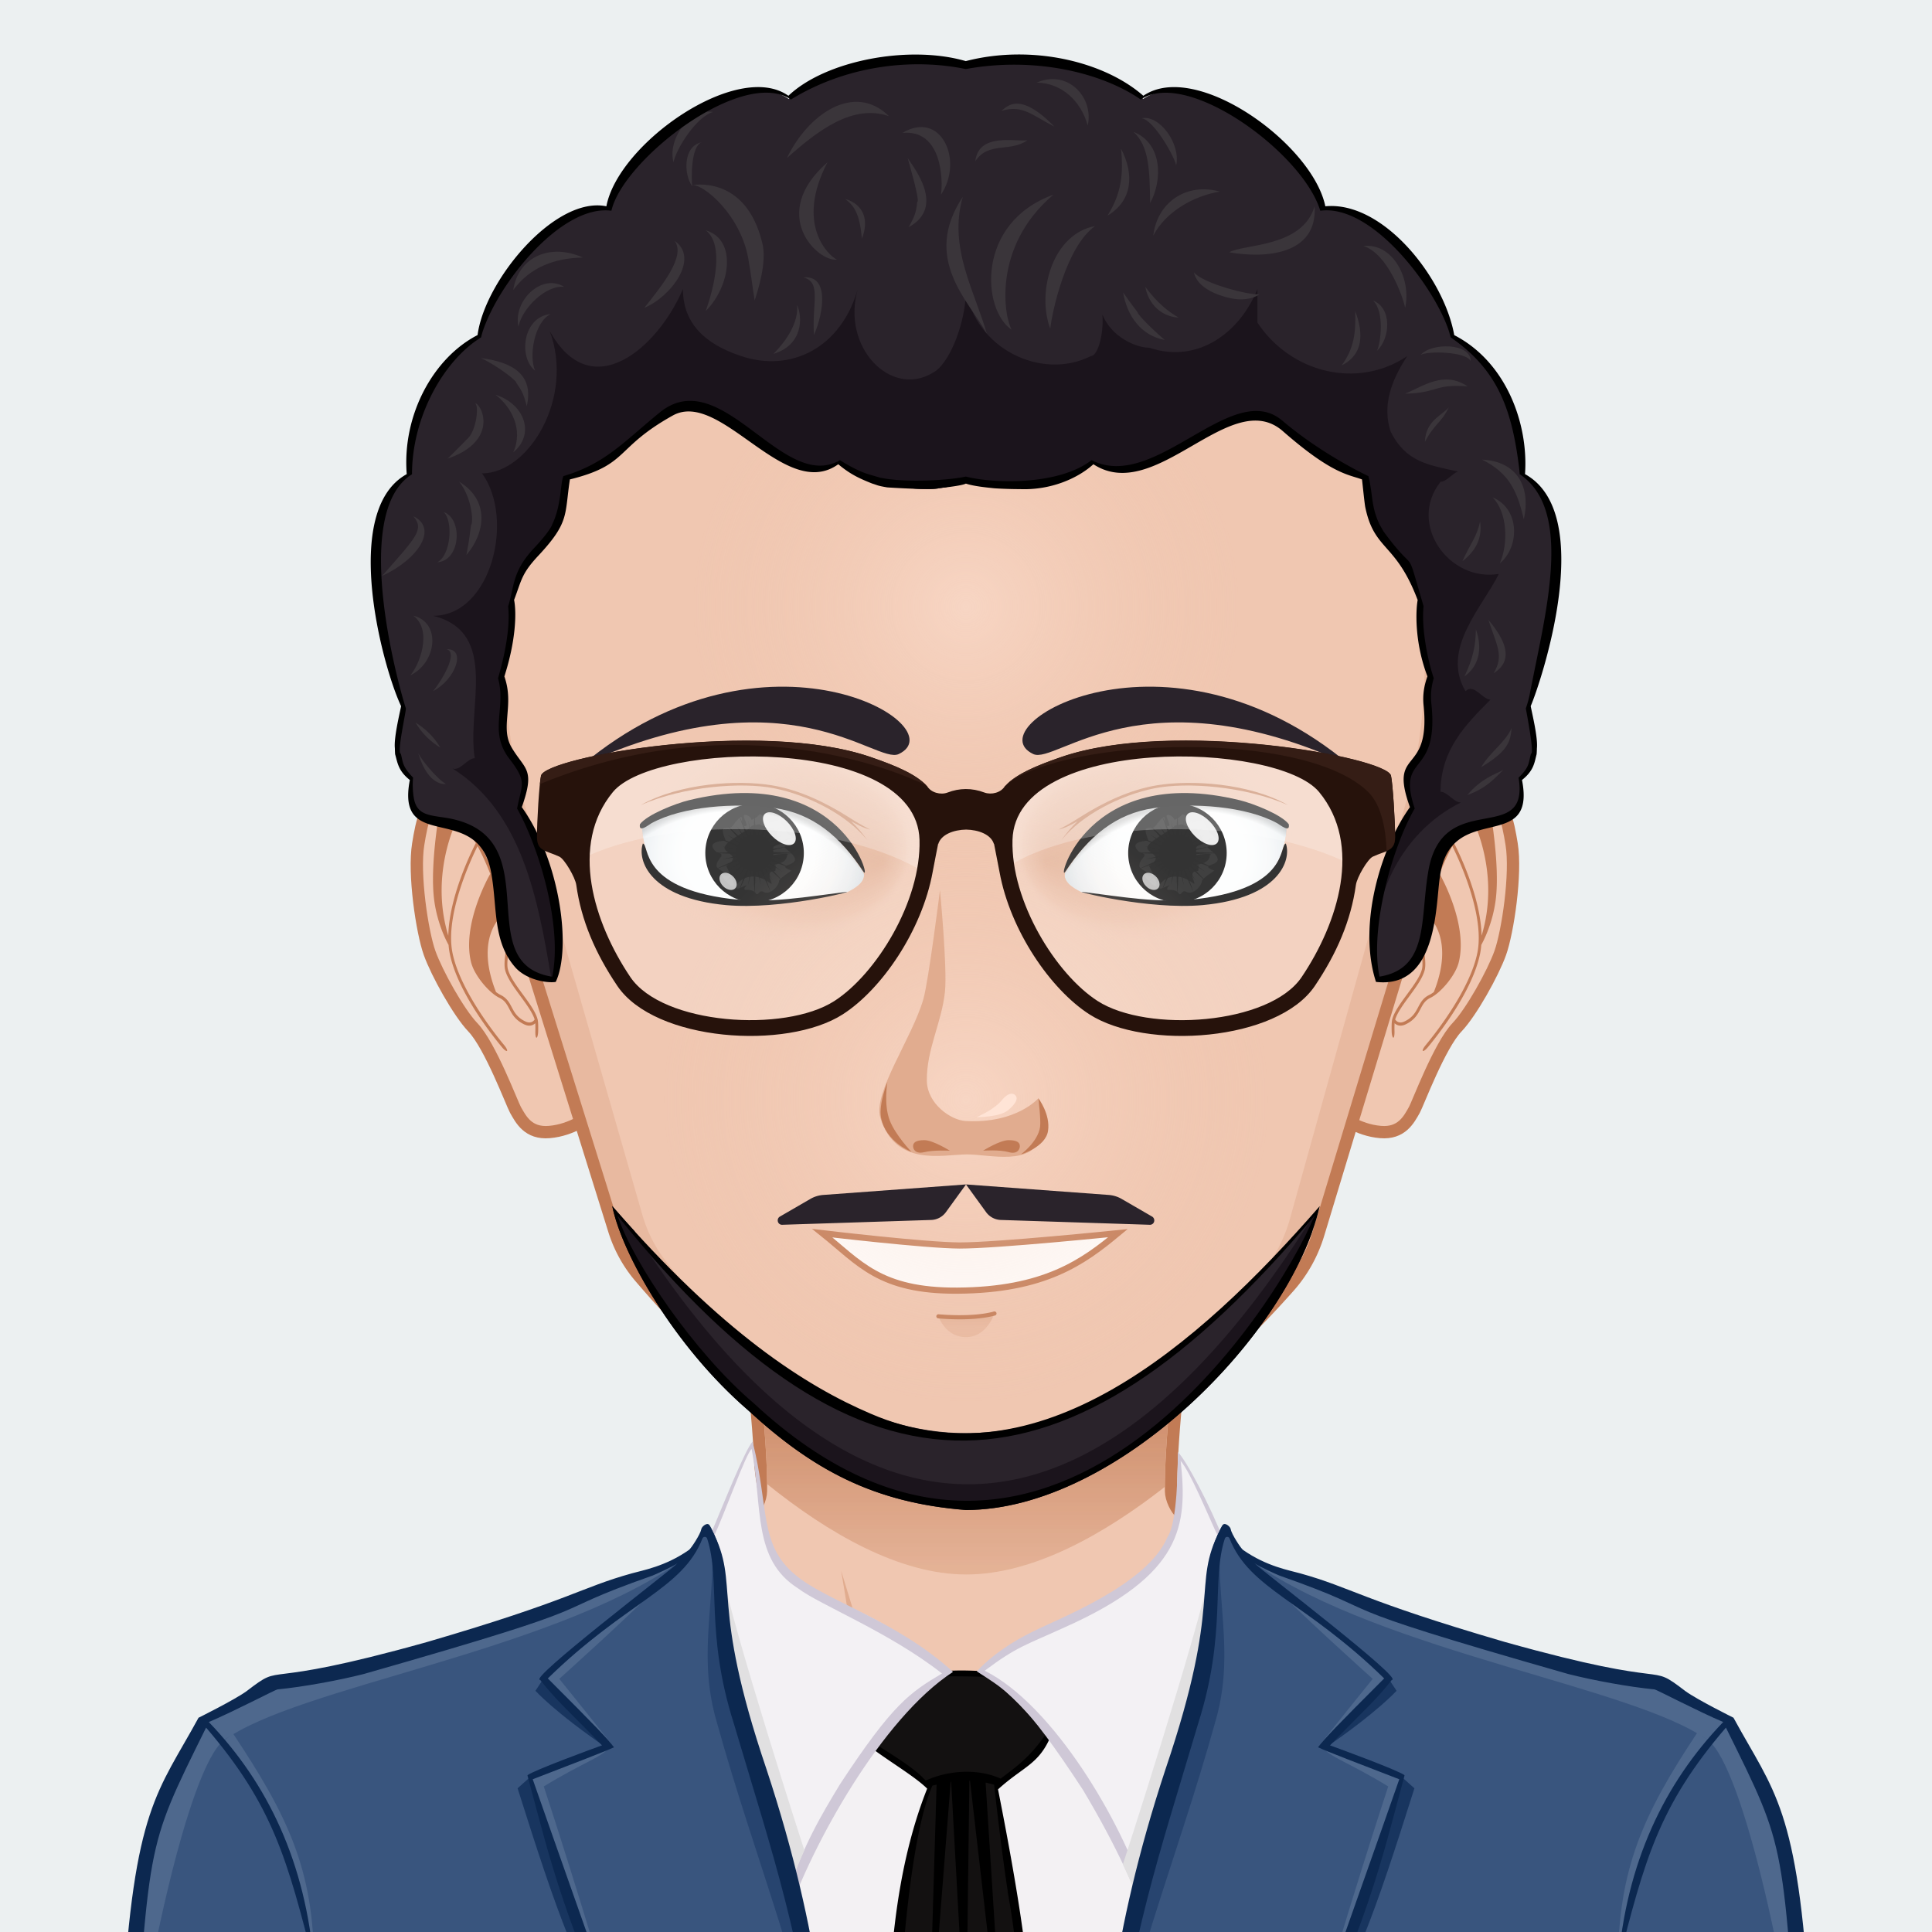 <svg xmlns="http://www.w3.org/2000/svg" width="600" height="600" overflow="hidden"><path d="M675 675H-75V-75h750v750z" fill="#ecf0f1"/><path d="M301.275 306.987h-2.55v-2.55h2.55v2.55z" fill="#2a232b"/><path d="M543.313 560.146c-5.6-12.103-20.897-30.037-37.893-34.991-21.009-6.128-68.434-13.536-86.019-17.654-14.096-3.305-42.488-28.8-52.438-37.358-1.785-1.53-3.246-4.689-3.282-7.038-.354-27.703 10.698-101.296 10.698-101.296H225.624s11.052 73.59 10.693 101.296c-.028 2.349-1.497 5.508-3.277 7.038-9.95 8.558-38.342 34.053-52.438 37.358-17.588 4.118-65.013 11.778-86.02 17.906-17 4.952-32.293 22.634-37.892 34.736-9.456 20.42-11.69 57.375-11.69 89.25h510c0-31.872-2.236-68.827-11.687-89.247z" fill="#f0c7b1"/><path d="M450.848 520.06c62.072 9.032 88.194 22.205 96.375 129.338H555c0-31.875-2.236-68.83-11.687-89.25-5.6-12.102-20.897-30.036-37.893-34.99-21.009-6.129-68.434-13.536-86.019-17.655-14.096-3.304-46.517-30.775-55.19-41.692 8.569 11.995 32.618 39.793 53.688 47.073 10.08 3.483 18.475 5.07 32.949 7.176zm-268.744-7.176c21.07-7.278 45.117-35.078 53.687-47.073-8.67 10.914-41.09 38.388-55.19 41.692-17.584 4.119-65.009 11.779-86.018 17.907-16.996 4.952-32.294 22.633-37.893 34.736-9.45 20.42-11.687 57.375-11.687 89.25h7.777c8.13-106.448 34.362-120.317 96.375-129.339 14.471-2.104 22.868-3.69 32.949-7.173z" fill="#ffe4d6"/><path d="M288.898 554.643s-12.94-4.103-18.062-6.067c-26.645-10.223-113.207-16.848-113.207-16.848s91.172 3.619 111.292 7.087c-1.168-12.156-7.694-51.01-7.694-51.01s13.13 42.878 16.343 53.695c1.72 5.783 11.328 13.143 11.328 13.143zm27.537-3.422c-.227.186-.487.428-.77.683.288-.217.548-.444.77-.683zm-27.537 3.422s7.377 7.63 11.084 7.726c4.87.13 12.312-7.392 15.685-10.465-3.225 2.44-10.605 3.547-13.54 3.662-3.392.13-13.23-.923-13.23-.923zm53.595-19.174c-3.94.633-11.184 2.012-11.184 2.012l5.832-37.97c-1.647 7.832-11.409 41.339-20.706 51.71 4.87-4.121 15.703-6.097 21.226-6.896 26.102-3.784 26.092-3.781 104.708-12.597 0 0-74.13-.395-99.876 3.741z" fill="#e1ac8f"/><path d="M543.313 560.146c-5.6-12.103-20.897-30.037-37.893-34.991-21.009-6.128-68.434-13.536-86.019-17.654-14.096-3.305-42.488-28.8-52.438-37.358-1.785-1.53-3.246-4.689-3.282-7.038-.354-27.703 10.698-101.296 10.698-101.296H225.624s11.052 73.59 10.693 101.296c-.028 2.349-1.497 5.508-3.277 7.038-9.95 8.558-38.342 34.053-52.438 37.358-17.588 4.118-65.013 11.778-86.02 17.906-17 4.952-32.293 22.634-37.892 34.736-9.456 20.42-11.69 57.375-11.69 89.25h510c0-31.872-2.236-68.827-11.687-89.247z" fill="none" stroke="#c27b55" stroke-width="3.825"/><path d="M100.021 171.866c8.183 0 16.871-4.943 24.199-10.675-.001-6.702 1.451-19.105 2.652-28.205-15.382-2.247-38.406-2.279-53.766-.152 1.184 8.96 2.625 21.206 2.671 28.02 7.342 5.913 16.045 11.012 24.244 11.012z" fill="url(#SvgjsLinearGradient3079)" transform="matrix(2.55 0 0 2.55 45 50.712)"/><path d="M373.586 657.556h-148.25V514.289c56.738 11.982 94.044 11.06 148.252 0v143.267z" fill="#f3f1f3"/><path d="M318.972 656.87c-7.076 0-27.354.53-42.105-.587l-.026-.436c-2.086-47.578 2.88-78.333 11.57-100.184l.122-.314-.237-.237c-2.308-2.305-6.184-4.934-10.287-7.714-4.108-2.787-8.351-5.663-11.057-8.277 1.594-1.867 3.557-3.708 5.988-5.613.624-.318 2.963-2.15 15.233-12.676.546-.469.88-.755.923-.79 2.086-.454 5.452-.747 9.532-.747 5.567 0 12.064.563 16.606 1.435 3.98 3.718 8.8 13.59 10.603 18.284-2.489 5.842-5.427 7.979-9.479 10.924-1.973 1.436-4.212 3.063-6.762 5.386l-.212.19.054.284c10.266 51.79 10.269 63.888 10.269 75.587.002 5.153.002 16.853.864 25.462a37.99 37.99 0 01-1.599.023z" fill="#131111"/><path d="M326.393 539.024c-1.923-5.087-6.91-15.122-10.914-18.765-7.334-1.436-20.357-2.15-26.699-.612-.275.224-15.932 13.726-16.09 13.413-2.31 1.805-4.56 3.835-6.426 6.094 5.255 5.294 16.97 11.618 21.675 16.32-9.308 23.409-13.592 55.054-11.603 100.419.026.28.026.586.051.867 17.228 1.326 42.203.844 44.753.569-2.958-28.833 3.667-26.66-11.195-101.625 7.824-7.128 12.661-7.64 16.448-16.68zm-13.388 48.552a8.15 8.15 0 01-.13-.332c5.1 26.903 3.52 47.512 7.372 68.779-12.077-.81-30.635-.133-42.766-.133.941-18.354 3.03-80.794 12.087-101.337.434-.117.865-.214 1.298-.318l-2.631 88.576 7.004-89.418c.051-.005.102-.013.153-.02l4.593 83.143 1.063-83.472c.067.002.13-.003.197 0l10.707 92.705-5.865-92.15c.8.161 1.604.36 2.402.595.077 0 .179.025.255.076.265 2.556 2.387 21.426 4.261 33.306zm-2.246-35.213c-7.074-3.19-16.226-2.616-23.28.612-4.286-4.623-10.403-7.846-19.2-13.747a132.548 132.548 0 015.635-4.616c.204 0 8.874-7.066 9.027-7.216 2.346-2.142 4.437-4.565 6.426-6.681 7.471-.306 18.436.051 25.04.357 3.826 4.784 7.475 11.975 10.226 17.697-5 7.321-9.947 10.582-13.874 13.594z"/><path d="M244.4 594.058c-29.412-102.18-16.129-75.431-23.967-115.566 5.171-12.273 10.093-26.622 12.857-29.575l.204-.22c5.844 61.219 22.843 34.773 60.649 70.692-21.611 14.418-41.644 51.847-49.743 74.669zm135.142-115.563c-3.692-9.44-10.396-23.274-13.298-26.344 3.631 52.728-38.622 42.205-62.092 66.81 22.47 14.568 43.79 52.683 51.438 75.11 33.456-110.96 15.428-62.243 23.952-115.576z" fill="#f3f1f4"/><path d="M365.793 450.978c0 13.099-1.071 23.363-3.218 26.364-6.23 14.813-33.413 25.125-41.795 29.35-6.362 3.13-12.602 7.163-17.416 12.368 9.723 6.314 14.547 8.627 32.971 36.822 10.827 18.128 16.675 31.742 19.28 39.882 34.115-113.044 15.867-63.694 24.455-117.325-4.044-10.42-11.727-25.12-14.277-27.461zm9.302 49.796c-4.99 46.099-8.902 36.937-19.737 87.161-6.926-22.042-28.241-58.428-49.546-69.082 10.039-7.54 12.829-7.984 24.809-13.461 36.71-16.37 38.211-31.582 36.051-51.691 3.078 3.629 7.97 15.71 11.965 24.279-2.19 8.022-3.185 19.476-3.542 22.794zm-128.137-11.727c-11.24-9.305-8.058-20.814-13.232-41.349-2.3 2.55-8.023 16.912-13.821 30.74 1.42 7.13 1.736 18.843 1.938 22.543 1.425 31.115 4.462 32.55 22.516 94.757 7.73-22.707 29.473-62.143 51.612-76.522-17.674-16.132-39.92-22.257-49.013-30.17zm13.923 65.047c-5.664 9.349-11.519 19.074-16.244 33.864-11.327-51.685-15.297-43.258-19.711-87.108-.816-7.576-1.574-15.368-3.57-22.847 4.177-9.15 10.151-26.217 12.064-28.038 3.483 18.05.168 34.328 14.456 43.338 6.683 5.09 28.315 13.565 44.676 26.417-9.922 5.891-15.262 9.362-31.671 34.374z" fill="#cfc8d7"/><path d="M351.814 585.763l-3.083-6.768s23.327-71.846 27.394-92.373c2.326 21.302-24.311 99.14-24.311 99.14zm-105.672-2.813l3.662-8.31s-21.862-67.491-25.929-88.018c-2.325 21.302 22.267 96.328 22.267 96.328z" fill="#e1e0e1"/><path d="M363.207 549.504c18.016-53.126 7.028-57.505 16.078-75.145.341-.666 3.56 2.667 3.909 4.182 3.33 14.427 136.04 44.211 140.235 47.424 3.712 2.698 14.407 8 14.407 8 12.59 23.128 19.793 27.28 23.333 89.209.331 7.862-.156 30.092-.156 36.06l-218.175-1.724c.522-19.867 3.06-55.616 20.369-108.006zm-126.414 0c-18.015-53.126-7.027-57.505-16.077-75.145-.342-.666-3.56 2.667-3.91 4.182-3.33 14.427-136.04 44.211-140.234 47.424-3.713 2.698-14.408 8-14.408 8-12.589 23.128-19.793 27.28-23.332 89.209-.332 7.862.155 30.092.155 36.06l218.176-1.724c-.523-19.867-3.06-55.616-20.37-108.006z" fill="#39557e"/><path d="M377.283 535.212c-11.608 41.787-27.466 79.345-34.44 122.298-2.27-.018 3.802-57.873 20.364-108.003 18.016-53.127 7.028-57.505 16.078-75.146.196-.382-1.579 5.039-.569 6.202-.372 19.704 4.478 34.942-1.433 54.649zm-154.566 0c11.608 41.787 27.466 79.345 34.44 122.298 2.27-.018-3.801-57.873-20.364-108.003-18.015-53.127-7.027-57.505-16.077-75.146-.197-.382 1.578 5.039.568 6.202.373 19.704-4.477 34.942 1.433 54.649z" fill="#27446f"/><path d="M433.712 525.09s-5.824 6.531-22.022 17.654c13.548-15.006 19.79-21.035 19.79-21.035l2.232 3.382zm5.546 30.282l-3.896-3.486c-11.572 35.142-19.306 52.497-32.712 93.376 19.238-36.531 23.828-49.5 36.608-89.89zM168.52 521.709s6.24 6.029 19.79 21.035c-16.197-11.123-22.021-17.653-22.021-17.653l2.23-3.382zm28.83 123.553c-13.405-40.879-21.14-58.234-32.711-93.376l-3.897 3.486c12.78 40.39 17.37 53.359 36.608 89.89z" fill="#18355f"/><path d="M502.493 610.016c0-29.57 7.93-46.795 24.518-71.762 1.55.948 2.374 1.385 3.43 2.231-17.638 21.887-21.142 42.307-27.948 69.53zm-97.147 28.988c15.588-42.592 20.553-59.231 30.873-87.689-2.933-.895-22.111-7.612-25.039-8.532 1.046 2.55 7.938 4.646 19.946 12.008 0 .002-12.977 39.28-25.78 84.213zm20.963-117.62s-8.547 10.556-16.993 21.235c8.64-6.808 14.657-14.392 22.162-20.91-10.185-8.588-26.803-21.736-37.538-30.826 8.476 9.108 32.37 30.5 32.37 30.5zm133.977 137.844l.73.005c0-5.967.484-28.197.155-36.06-3.542-61.928-10.746-66.08-23.332-89.208 0 0-10.695-5.302-14.408-8-3.402-2.603-98.925-25.3-133.85-40.494 40.829 27.976 118.02 38.32 140.863 55.014 11.046 8.076 25.92 77.186 29.842 118.743zM69.514 540.406c1.382-.977 1.578-.933 2.978-1.859 16.588 24.967 25.013 41.9 25.013 71.466-6.804-27.22-11.5-48.49-27.991-69.607zm99.36 14.387c12.008-7.362 18.9-9.458 19.946-12.008-2.927.918-22.106 7.637-25.038 8.533 10.322 28.458 15.285 45.096 30.873 87.689-12.804-44.936-25.78-84.214-25.78-84.214zm37.184-63.91c-10.735 9.088-27.354 22.238-37.538 30.826 7.504 6.52 13.525 14.102 22.162 20.91-8.448-10.679-16.993-21.236-16.993-21.236s23.896-21.392 32.37-30.5zM69.56 540.485c22.843-16.695 100.034-27.04 140.862-55.014-34.924 15.193-130.447 37.888-133.85 40.494-3.712 2.698-14.407 8-14.407 8-12.589 23.128-19.793 27.28-23.332 89.209-.332 7.862.155 30.092.155 36.06l.73-.006c3.92-41.557 18.793-110.667 29.842-118.743z" fill="#4e688d"/><path d="M382.227 474.965c-.124-.747-1.13-1.616-1.881-1.675-.755-.059-1.102 1.168-1.446 1.841-9.05 17.641 1.055 21.25-16.96 74.376-17.31 52.39-19.34 88.898-19.857 108.765l218.935.961c0-5.967 1.247-28.197.916-36.06-3.542-61.928-10.999-66.587-23.588-89.718 0 0-11.205-5.557-14.917-8.252-12.467-9.542-1.505.059-56.177-15.3-44.819-13.094-47.239-16.771-63.492-21.292-3.285-.941-10.346-2.097-17.723-7.27-.676-.472-3.567-4.922-3.81-6.376zm-38.943 180.887c9.509-60.088 15.517-75.811 28.805-120.548 8.98-28.316 4.018-44.39 8.297-57.477.225-.684 1.191-.72 1.456-.044 6.207 15.846 23.557 19.523 48.027 43.47-14.823 14.823-18.638 18.819-20.553 21.369 2.203 1.117 14.234 5.684 25.245 9.945-.625 1.956-34.208 96.951-34.603 98.226 25.5-55.024 28.794-71.938 36.26-99.475-2.07-1.561-20.124-8.191-23.179-9.282 10.899-11.282 14.05-13.76 19.202-20.327 4.136 0-40.48-33.96-42.662-36.238 1.178.929 7.018 3.548 7.676 3.803 37.439 13.173 7.815 7.213 89.76 30.602 7.833 1.992 18.755 3.996 26.851 4.791.556.051 13.757 6.954 21.293 10.124-18.332 19.061-30.083 43.69-32.666 75.225 8.208-32.298 12.625-49.19 33.507-73.488 19.431 39.326 17.225 33.647 23.537 121.66-52.561-2.073-133.161-2.547-216.253-2.336zM213.966 481.343c-7.38 5.171-14.438 6.327-17.723 7.27-16.253 4.519-18.673 8.198-63.492 21.293-54.672 15.358-43.712 5.757-56.177 15.3-3.712 2.697-14.917 8.251-14.917 8.251-12.59 23.129-20.046 27.788-23.588 89.72-.331 7.861.916 30.092.916 36.059l218.935-.961c-.518-19.867-2.547-56.376-19.857-108.765-18.015-53.127-7.912-56.735-16.96-74.376-.347-.673-.69-1.9-1.446-1.841-.752.058-1.757.928-1.881 1.675-.245 1.451-3.137 5.9-3.81 6.375zM40.464 658.188c6.314-88.013 4.105-82.334 23.536-121.66 20.88 24.298 25.299 41.19 33.507 73.488-2.583-31.536-14.33-56.164-32.665-75.225 7.535-3.17 20.737-10.073 21.292-10.124 8.097-.795 19.018-2.8 26.852-4.791 81.944-23.389 52.323-17.43 89.76-30.602.658-.258 6.497-2.874 7.675-3.803-2.182 2.278-46.8 36.238-42.661 36.238 5.153 6.567 8.303 9.045 19.201 20.327-3.055 1.09-21.109 7.718-23.18 9.282 7.467 27.537 10.762 44.451 36.262 99.475-.395-1.275-33.979-96.27-34.604-98.226 11.011-4.264 23.042-8.83 25.245-9.945-1.915-2.55-5.73-6.546-20.553-21.369 24.47-23.947 41.82-27.624 48.027-43.47.265-.678 1.232-.64 1.456.044 4.279 13.086-.686 29.161 8.298 57.477 13.288 44.737 19.296 60.46 28.805 120.548-83.092-.211-163.693.263-216.253 2.336z" fill="#0c2850"/><path d="M164.853 262.95c-3.509-6.254-14.377-21.623-25.45-17.857-7.01 2.385-8.396 10.182-9.523 17.067-1.5 9.157 1.2 27.27 3.542 33.813 2.246 6.291 9.009 18.437 13.423 23.065 5.431 5.674 12.176 23.776 13.244 25.656 1.683 2.963 3.917 7.423 10.512 6.864 7.275-.622 11.689-4.717 14.932-5.408 8.012-1.699-11.549-66.917-20.68-83.2z" fill="#f0c7b1" stroke="#c27b55" stroke-width="3.825"/><path d="M157.703 300.877c-.337-1.481.018-3.978.362-6.385.316-2.196.612-4.271.43-5.74-.68-5.493-4.52-15.935-7.03-21.591-2.886-6.513-7.555-14.713-13.418-16.827-2.422-.875-4.016.17-4.942 1.234-.678.778-.828 1.696-.607 1.803.22.107.727-.648 1.46-1.365.598-.584 1.476-1.086 2.68-.981-.485 2.736-2.977 17.551-1.898 27.654.85 7.944 4.062 13.877 4.564 14.767.074.936.197 1.852.378 2.742 2.369 11.594 12.676 24.778 16.264 29.093.66.798 1.354 1.267 1.525 1.078.168-.194-.24-.987-.9-1.785-3.54-4.281-13.748-17.419-16.037-28.606-2.428-11.872 5.91-29.467 7.772-33.193a68.601 68.601 0 012.371 4.827 118.85 118.85 0 011.579 3.772c-1.094 1.943-8.757 16.116-5.962 27.455 1.035 4.185 5.7 9.576 8.79 11.05 1.7.816 2.343 2.032 3.083 3.44.857 1.632 1.83 3.48 4.661 4.824.574.276 1.094.385 1.556.385.798 0 1.405-.344 1.848-.747.046.714.044 1.632.023 2.474-.03 1.099.107 1.996.35 2.017.24.02.5-.847.528-1.938.04-1.342.033-3.002-.184-3.795-.632-2.338-2.57-4.98-4.623-7.772-2.012-2.76-4.098-5.597-4.623-7.89zm-18.48-10.279c-5.552-18.204 1.673-33.915 2.917-36.414 2.168 2.096 4.08 4.893 5.636 7.637-1.133 2.188-8.321 16.532-8.553 28.777zm23.947 26.627c-2.56-1.211-3.415-2.843-4.248-4.419-.748-1.425-1.525-2.897-3.491-3.838-.429-.206-.898-.517-1.382-.874-6.34-15.971.693-22.953 2.455-24.384.538 1.954.941 3.744 1.12 5.18.16 1.318-.133 3.414-.426 5.441-.362 2.512-.73 5.11-.35 6.793.577 2.505 2.726 5.434 4.805 8.268 1.843 2.514 3.738 5.107 4.388 7.221-.275.418-1.147 1.43-2.871.612z" fill="#c27b55"/><path d="M434.477 262.95c3.511-6.254 14.38-21.623 25.449-17.857 7.012 2.385 8.397 10.182 9.527 17.067 1.5 9.157-1.201 27.27-3.542 33.813-2.247 6.291-9.01 18.437-13.429 23.065-5.428 5.674-12.176 23.776-13.242 25.656-1.678 2.963-3.914 7.423-10.508 6.864-7.278-.622-11.69-4.717-14.936-5.408-8.012-1.699 11.552-66.917 20.68-83.2z" fill="#f0c7b1" stroke="#c27b55" stroke-width="3.825"/><path d="M437.004 308.762c-2.053 2.794-3.988 5.434-4.623 7.772-.22.793-.225 2.453-.184 3.794.03 1.092.288 1.959.528 1.938s.377-.918.35-2.017c-.021-.844-.021-1.76.025-2.473.444.403 1.05.747 1.849.747.464 0 .981-.11 1.553-.385 2.828-1.341 3.804-3.193 4.661-4.825.737-1.407 1.385-2.621 3.083-3.44 3.093-1.473 7.755-6.864 8.79-11.049 2.795-11.34-4.866-25.512-5.962-27.456a119.819 119.819 0 011.578-3.771 70.2 70.2 0 012.372-4.827c1.861 3.723 10.2 21.32 7.775 33.193-2.285 11.187-12.495 24.325-16.037 28.606-.658.798-1.066 1.591-.898 1.785.169.189.862-.278 1.525-1.079 3.585-4.314 13.895-17.498 16.267-29.092a23.33 23.33 0 00.372-2.742c.502-.89 3.72-6.824 4.567-14.767 1.076-10.1-1.415-24.918-1.897-27.654 1.206-.108 2.075.397 2.68.981.732.717 1.24 1.472 1.458 1.365.22-.108.07-1.026-.606-1.803-.926-1.064-2.52-2.11-4.942-1.235-5.863 2.117-10.534 10.315-13.418 16.828-2.51 5.656-6.35 16.098-7.033 21.59-.184 1.47.114 3.545.433 5.74.344 2.41.696 4.907.36 6.386-.523 2.298-2.609 5.136-4.626 7.89zm14.553-46.943c1.558-2.742 3.47-5.541 5.638-7.637 1.244 2.498 8.466 18.209 2.92 36.413-.238-12.242-7.423-26.586-8.558-28.776zm-18.268 54.794c.647-2.114 2.545-4.707 4.388-7.221 2.081-2.834 4.228-5.763 4.807-8.268.377-1.683.01-4.281-.35-6.793-.293-2.027-.586-4.123-.423-5.441.174-1.436.58-3.229 1.117-5.18 1.762 1.431 8.795 8.413 2.46 24.384-.486.357-.955.67-1.384.874-1.966.941-2.738 2.413-3.49 3.838-.832 1.576-1.689 3.208-4.249 4.42-1.726.818-2.598-.195-2.876-.613z" fill="#c27b55"/><path d="M449.902 249.627h-.013c-.025.118-31.102 102.689-40.491 133.666-1.824 6.013-4.924 11.605-9.068 16.284-16.256 18.345-60.608 63.896-100.276 63.896-40.415 0-85.657-48.565-101.256-66.846-3.677-4.304-6.392-9.264-8.088-14.7a557391.845 557391.845 0 01-41.15-131.82h-.002a159.177 159.177 0 01-5.105-39.867c-.133-86.761 69.243-157.182 154.968-157.317 85.734-.135 155.328 70.064 155.458 156.822.023 13.778-1.705 27.142-4.977 39.882z" fill="#f0c7b1"/><path d="M382.029 76.875c36.49 28.394 60.36 75.115 60.432 128.03.023 13.78-1.568 27.145-4.58 39.885h-.01c-.023.117-28.619 102.688-37.25 133.663-1.678 6.013-4.53 11.605-8.341 16.282-14.956 18.347-55.759 63.9-92.254 63.9-37.184 0-78.805-48.57-93.154-66.848-3.384-4.307-5.88-9.264-7.441-14.698-8.461-29.458-37.832-131.705-37.857-131.822h-.003c-3.045-12.73-4.677-26.09-4.697-39.867-.074-53.109 23.837-100.06 60.468-128.55-43.842 27.817-72.976 77.157-72.89 133.39a159.162 159.162 0 005.106 39.867h.003c.025.117 31.951 102.364 41.149 131.82 1.698 5.436 4.411 10.393 8.088 14.7 15.596 18.28 60.838 66.846 101.256 66.846 39.67 0 84.02-45.548 100.276-63.896 4.144-4.679 7.244-10.269 9.068-16.284 9.389-30.977 40.466-133.548 40.491-133.666h.013c3.272-12.742 5-26.104 4.977-39.884-.084-56.04-29.172-105.137-72.85-132.868z" fill="#e8b9a0"/><path d="M449.902 249.627h-.013c-.025.118-31.102 102.689-40.491 133.666-1.824 6.013-4.924 11.605-9.068 16.284-16.256 18.345-60.608 63.896-100.276 63.896-40.415 0-85.657-48.565-101.256-66.846-3.677-4.304-6.392-9.264-8.088-14.7a557391.845 557391.845 0 01-41.15-131.82h-.002a159.177 159.177 0 01-5.105-39.867c-.133-86.761 69.243-157.182 154.968-157.317 85.734-.135 155.328 70.064 155.458 156.822.023 13.778-1.705 27.142-4.977 39.882z" fill="none" stroke="#c27b55" stroke-width="3.825"/><path d="M100.2 142.947c-2.832.144-3.644-2.753-3.644-2.753s3.931.565 6.991-.353c.001.001-.855 2.981-3.347 3.106z" fill="url(#SvgjsLinearGradient4397)" transform="matrix(2.55 0 0 2.55 45 50.712)"/><path d="M301.245 409.65c-5.06.255-9.601-.197-9.887-.227a.635.635 0 01-.57-.694.658.658 0 01.698-.57c.104.007 10.445 1.032 17.182-.86.334-.082.69.104.788.443s-.102.689-.442.786c-2.381.668-5.145.99-7.77 1.122z" fill="#c27b55"/><path d="M255.375 382.974s31.957 3.79 42.631 3.823c11.61.03 49.17-3.823 49.17-3.823-10.859 9.012-22.805 17.677-49.866 17.848-24.205.155-30.406-8.635-41.935-17.848z" fill="#fff"/><path d="M255.375 382.974s31.957 3.79 42.631 3.823c11.61.03 49.17-3.823 49.17-3.823-10.859 9.012-22.805 17.677-49.866 17.848-24.205.155-30.406-8.635-41.935-17.848z" fill="none" stroke="#c27b55" stroke-width="1.912"/><path d="M76.732 78.383c4.587.679 7.931 3.488 10.773 7.94.004.005.013.004.018.008.007.027.021.053.026.08.255 1.007-.816 1.819-2.155 2.438-4.771.609-9.359 1.489-14.194.87-9.681-1.241-9.855-5.509-10.326-6.629-.252-1.101-.325-1.417-.311-2.473 2.332-1.366 4.043-1.647 5.854-2.005 2.124-.418 6.851-.744 10.315-.229z" fill="url(#SvgjsRadialGradient4231)" transform="matrix(2.55 0 0 2.55 45 50.712)"/><path d="M249.638 264.912c0 8.448-6.852 15.297-15.3 15.297s-15.3-6.849-15.3-15.297c0-8.456 6.852-15.303 15.3-15.303s15.3 6.85 15.3 15.303z" fill="#010101"/><path d="M225.443 272.065c2.232-.184.255-.78.255-.78-1.104-.595-3.182-1.51-3.182-2.35 0-2.628 3.606-3.312-.087-4.347-3.835-3.519 2.976-3.448 2.925-3.565-2.486-6.059.763-2.73 2.13-4.521 5.069-6.627 1.412.68 4.164 0 .997-.245-1.99-3.904.086-3.391 1.375.336 1.688 1.479 1.688 1.479 1.002-.197 2.57-1.74 2.57-1.74 1.91.577 3.252 3.29 2.66 2.782.939-.114 2.255-.563 3.28-.87 0 0 .178-.609.354-.083 2.338 6.785 8.374 6.298 1.426 8.262 0 0-.45 0 .974 1.127 6.91 5.518-5.36 3.812 1.15 6.35.265-.266-3.902 2.46-3.902 3.215 0 1.277-2.657 4.636-4.962 3.315-1.285-.735-1.482 1.53-2.236.484-1.482-2.047-4.443-.089-3.349-1.97 1.617-1.33-1.667.52-2.305.52-2.111 0 2.762-7.097 9.93-1.824 2.096 1.535-2.203-3.654 1.594-3.654.38.125.265-1.329.265-1.74-1.974-.384 3.544-.007 3.544-3.217.35.069 1.298-.893-4.169 0 0 0-.173-1.913-.087-2.26.28-1.116 3.096-.76 2.306-1.912 0-.003-2.038-4.09-2.038-4.09-6.561-1.056-2.81-1.714-6.913-.87-.194.964-8.785 5.06-8.512 6.96.255 1.79 5.393 2.391.53 5.563 7.289 13.954-5.38-.318-.089 3.127z" fill="#101010"/><path d="M234.338 251.522l.436 11.202 4.684-10.182-3.883 10.513 8.228-7.611-7.611 8.226 10.516-3.884-10.18 4.69 11.2.433-11.2.434 10.18 4.69-10.516-3.884 7.611 8.226-8.228-7.612 3.883 10.514-4.684-10.182-.436 11.202-.436-11.202-4.687 10.182 3.88-10.514-8.225 7.612 7.611-8.226-10.516 3.883 10.18-4.69-11.195-.433 11.195-.433-10.18-4.69 10.516 3.884-7.611-8.226 8.226 7.611-3.881-10.513 4.687 10.182.436-11.202z"/><path d="M236.368 254.883l-1.375 8.453 5.052-6.913-4.504 7.285 7.319-4.457-6.949 5.008 8.464-1.313-8.334 1.966 8.328 2.025-8.458-1.372 6.916 5.054-7.288-4.501 4.457 7.316-5.008-6.949 1.316 8.464-1.966-8.339-2.027 8.323 1.374-8.453-5.06 6.913 4.51-7.285-7.317 4.457 6.949-5.008-8.463 1.316 8.335-1.966-8.323-2.022 8.454 1.369-6.916-5.054 7.288 4.5-4.455-7.315 5.008 6.948-1.316-8.46 1.969 8.338 2.02-8.328z"/><path d="M240.075 264.912a5.738 5.738 0 11-11.476-.001 5.738 5.738 0 0111.476 0z" opacity=".9"/><path d="M228.312 275.905c-.844.847-2.512.548-3.723-.666-1.214-1.21-1.512-2.879-.665-3.725.844-.844 2.511-.546 3.723.665 1.213 1.214 1.512 2.88.665 3.726z" fill="#fff" opacity=".7"/><path d="M246.593 261.898c-1.265 1.265-4.327.255-6.839-2.26-2.514-2.514-3.524-5.576-2.26-6.841 1.265-1.265 4.328-.255 6.84 2.26 2.514 2.516 3.524 5.576 2.26 6.84z" fill="#fff" opacity=".9"/><path d="M185.536 263.849c8.221 28.853 19.061 59.448 45.097 60.355s56.444-18.459 56.84-56.706c.44-42.756-26.71-59.622-52.745-60.53s-61.445 13.865-49.192 56.88zm14.696-1.258c-.643-2.807-.83-3.613-.794-6.306 5.17-3.085 10.302-3.945 14.92-4.857 5.414-1.066 17.476-2.155 26.309-.84 11.697 1.732 20.224 8.895 27.471 20.248.01.012.033.01.046.02.018.069.053.135.066.204.65 2.568-2.08 4.638-5.495 6.217-12.166 1.553-23.865 3.797-36.195 2.218-24.686-3.164-25.13-14.048-26.328-16.904z" fill="#f0c7b1"/><path d="M74.225 95.171c9.256 1.401 17.847-3.01 19.186-9.859 1.34-6.849-5.072-13.537-14.329-14.94-9.258-1.399-17.845 3.012-19.185 9.862-1.34 6.848 5.07 13.532 14.328 14.937zM60.563 80.617c2.125-1.141 4.04-1.547 5.851-1.905 2.123-.418 6.853-.845 10.317-.329 4.587.679 7.931 3.488 10.773 7.94.004.005.013.004.018.008.007.027.021.053.026.08.255 1.007-.816 1.819-2.155 2.438-4.771.609-9.359 1.489-14.194.87-9.681-1.241-9.855-5.509-10.326-6.629-.251-1.101-.323-1.418-.31-2.473z" fill="url(#SvgjsRadialGradient4257)" transform="matrix(2.55 0 0 2.55 45 50.712)"/><path d="M60.875 83.09c-.252-1.101-.325-1.417-.311-2.473 2.092-1.175 4.04-1.547 5.851-1.905 2.123-.418 6.853-.845 10.317-.329 4.587.679 7.931 3.488 10.773 7.94.004.005.013.004.018.008.007.027.021.053.026.08.255 1.007-.816 1.819-2.155 2.438-4.771.609-9.359 1.489-14.194.87-9.681-1.241-9.855-5.509-10.325-6.629z" fill="url(#SvgjsRadialGradient4262)" transform="matrix(2.55 0 0 2.55 45 50.712)"/><path d="M239.634 243.87c8.4 1.374 16.588 5.237 24.174 10.06 1.624 1.03 3.483 2.205 6.429 3.7-2.112-.48-4.065-1.574-5.888-2.579 1.876 1.78 3.626 3.899 5.054 5.952-6.429-8.056-18.608-14.122-28.968-16.19-9.95-1.987-28.022-.673-41.44 5.207 12.286-6.913 30.21-7.854 40.64-6.15z" fill="#c27b55"/><path d="M268.146 270.718c-7.26-11.067-15.793-18.059-27.492-19.755-12.324-1.797-28.74-.563-38.337 4.7-.785.431-4.097 3.185-3.572.298 2.229-2.975 11.021-6.433 15.282-7.466 47.8-11.585 56.857 26.245 54.119 22.223zm-68.498-8.762c-1.826 5.261 2.195 16.968 25.87 19.133 16.817 1.535 40.205-4.462 37.316-4.113-12.186 1.502-23.906 3.695-36.258 2.14-28.005-3.52-24.832-16.695-26.928-17.16z"/><path d="M122.867 78.383c-4.586.679-7.931 3.488-10.773 7.94-.004.005-.012.004-.018.008-.006.027-.02.053-.025.08-.256 1.007.815 1.819 2.154 2.438 4.771.609 9.359 1.489 14.194.87 9.681-1.241 9.855-5.509 10.325-6.629.253-1.101.325-1.417.312-2.473-2.331-1.366-4.043-1.647-5.854-2.005-2.123-.418-6.85-.744-10.315-.229z" fill="url(#SvgjsRadialGradient4239)" transform="matrix(2.55 0 0 2.55 45 50.712)"/><path d="M380.963 264.91c0 8.455-6.845 15.3-15.3 15.3s-15.3-6.845-15.3-15.3 6.844-15.3 15.3-15.3 15.3 6.844 15.3 15.3z" fill="#010101"/><path d="M356.758 272.067c2.242-.194.268-.778.268-.778-1.107-.596-3.198-1.51-3.198-2.36 0-2.63 3.616-3.303-.059-4.349-3.855-3.511 2.958-3.437 2.9-3.557-2.481-6.066.778-2.733 2.152-4.526 5.049-6.62 1.405.688 4.154 0 .987-.24-2.002-3.899.09-3.392 1.374.345 1.672 1.48 1.672 1.48 1.015-.194 2.57-1.735 2.57-1.735 1.913.57 3.257 3.287 2.66 2.78.956-.12 2.272-.569 3.287-.867 0 0 .179-.612.36-.09 2.33 6.784 8.366 6.307 1.435 8.263 0 0-.449 0 .956 1.12 6.903 5.527-5.35 3.809 1.166 6.349.268-.255-3.914 2.465-3.914 3.228 0 1.27-2.66 4.63-4.96 3.302-1.285-.732-1.494 1.54-2.242.492-1.463-2.047-4.452-.089-3.348-1.97 1.614-1.33-1.673.522-2.3.522-2.121 0 2.749-7.097 9.922-1.823 2.091 1.525-2.21-3.662 1.614-3.662.36.12.268-1.329.268-1.734-2.002-.388 3.527-.015 3.527-3.228.36.073 1.316-.883-4.154 0 0 0-.179-1.913-.09-2.257.268-1.12 3.078-.763 2.3-1.913l-2.032-4.092c-6.574-1.046-2.81-1.704-6.933-.867-.179.971-8.785 5.064-8.517 6.961.268 1.793 5.408 2.392.538 5.559 7.288 13.977-5.38-.309-.092 3.144z" fill="#101010"/><path d="M365.663 251.522l.448 11.207 4.662-10.19-3.884 10.519 8.247-7.62-7.62 8.235 10.52-3.884-10.19 4.692 11.207.433-11.208.434 10.19 4.692-10.518-3.884 7.619 8.234-8.247-7.62 3.884 10.52-4.662-10.19-.448 11.197-.45-11.207-4.691 10.19 3.884-10.52-8.22 7.62 7.62-8.234-10.518 3.884 10.19-4.692-11.208-.434 11.207-.433-10.19-4.692 10.52 3.883-7.62-8.234 8.219 7.62-3.884-10.519 4.692 10.19.449-11.197z"/><path d="M367.695 254.883l-1.374 8.456 5.049-6.919-4.514 7.29 7.321-4.467-6.933 5.021 8.455-1.316-8.338 1.959 8.338 2.032-8.455-1.374 6.903 5.049-7.29-4.499 4.451 7.322-4.99-6.95 1.316 8.457-1.971-8.331-2.033 8.323 1.375-8.456-5.05 6.918 4.514-7.29-7.32 4.467 6.933-5.02-8.456 1.315 8.338-1.958-8.338-2.032 8.456 1.374-6.903-5.049 7.29 4.498-4.452-7.32 4.99 6.948-1.315-8.456 1.97 8.339 2.033-8.331z"/><path d="M371.4 264.91c0 3.166-2.57 5.737-5.737 5.737s-5.738-2.57-5.738-5.738a5.738 5.738 0 0111.475 0z" opacity=".9"/><path d="M359.627 275.907c-.837.837-2.51.554-3.705-.673-1.224-1.211-1.525-2.868-.658-3.72.836-.837 2.509-.538 3.705.673 1.224 1.209 1.525 2.869.658 3.72z" fill="#fff" opacity=".7"/><path d="M377.915 261.89c-1.254 1.27-4.332.268-6.844-2.257-2.509-2.509-3.526-5.574-2.241-6.828 1.254-1.27 4.304-.268 6.813 2.256 2.54 2.512 3.527 5.575 2.272 6.83z" fill="#fff" opacity=".9"/><path d="M364.253 206.968c-26.039.908-53.186 17.774-52.747 60.53.393 38.25 30.801 57.617 56.84 56.706 26.035-.907 41.276-44.173 45.096-60.355 10.276-43.531-23.154-57.789-49.19-56.88zm8.165 72.527c-12.33 1.579-24.029-.665-36.195-2.218-3.414-1.576-6.146-3.647-5.493-6.217.016-.069.051-.135.064-.204.015-.01.036-.008.046-.02 7.25-11.353 15.78-18.516 27.471-20.247 8.836-1.316 20.897-.227 26.31.839 4.619.91 9.752 1.77 14.921 4.857.036 2.69-.15 3.499-.796 6.306-1.196 2.856-1.642 13.74-26.328 16.904z" fill="#f0c7b1"/><path d="M139.703 80.234c-1.34-6.85-9.928-11.261-19.186-9.862-9.257 1.403-15.669 8.091-14.328 14.94 1.339 6.849 9.93 11.26 19.186 9.859 9.258-1.405 15.668-8.089 14.328-14.937zm-.978 2.856c-.47 1.121-.645 5.388-10.325 6.629-4.835.619-9.423-.261-14.194-.87-1.339-.618-2.41-1.43-2.154-2.438.006-.027.02-.053.025-.08.006-.004.014-.003.018-.008 2.843-4.452 6.188-7.261 10.773-7.94 3.465-.516 8.195-.089 10.318.329 1.811.357 3.727.764 5.851 1.905.013 1.055-.059 1.372-.312 2.473z" fill="url(#SvgjsRadialGradient4278)" transform="matrix(2.55 0 0 2.55 45 50.712)"/><path d="M138.725 83.09c.253-1.101.325-1.417.312-2.473-2.092-1.175-4.04-1.547-5.851-1.905-2.123-.418-6.854-.845-10.318-.329-4.586.679-7.931 3.488-10.773 7.94-.004.005-.012.004-.018.008-.006.027-.02.053-.025.08-.256 1.007.815 1.819 2.154 2.438 4.771.609 9.359 1.489 14.194.87 9.68-1.241 9.855-5.509 10.325-6.629z" fill="url(#SvgjsRadialGradient4283)" transform="matrix(2.55 0 0 2.55 45 50.712)"/><path d="M359.346 243.87c-8.402 1.374-16.59 5.237-24.174 10.06-1.624 1.03-3.485 2.205-6.428 3.7 2.111-.48 4.065-1.574 5.888-2.579-1.877 1.78-3.626 3.899-5.054 5.952 6.428-8.056 18.607-14.122 28.965-16.19 9.95-1.987 28.022-.673 41.443 5.207-12.289-6.913-30.213-7.854-40.64-6.15z" fill="#c27b55"/><path d="M384.95 248.498c4.264 1.032 13.054 4.49 15.286 7.466.522 2.887-2.79.133-3.576-.298-9.598-5.264-26.012-6.498-38.334-4.7-11.7 1.696-20.236 8.688-27.491 19.755-2.739 4.019 6.319-33.81 54.116-22.223zm-12.543 30.617c-12.352 1.556-24.069-.637-36.258-2.14-2.892-.348 20.497 5.65 37.314 4.114 23.674-2.165 27.696-13.872 25.87-19.133-2.099.465 1.076 13.64-26.926 17.16z"/><path d="M141 113.974c.035 22.622-18.292 40.994-40.938 41.025-22.642.037-41.028-18.273-41.063-40.9-.035-22.62 18.292-41.064 40.937-41.1 22.643-.035 41.031 18.35 41.064 40.975z" fill="url(#SvgjsRadialGradient2886)" transform="matrix(2.55 0 0 2.55 45 50.712)"/><path d="M137.5 53.999c0 20.711-16.789 37.5-37.499 37.5-20.711 0-37.501-16.789-37.501-37.5s16.79-37.5 37.501-37.5c20.71 0 37.499 16.789 37.499 37.5z" fill="url(#SvgjsRadialGradient2890)" transform="matrix(2.55 0 0 2.55 45 50.712)"/><path d="M180.802 237.568c57.018-47.66 116.568-12.057 98.315-3.395-7.154 3.395-34.247-26.06-98.315 3.395zm238.396 0c-57.017-47.66-116.567-12.057-98.315-3.395 7.154 3.395 34.248-26.06 98.315 3.395z" fill="#2a232b"/><path d="M291.92 276.448s-3.568 28.348-5.167 33.867c-3.516 12.117-15.728 29.113-13.36 36.794 4.741 15.356 19.22 11.457 26.837 11.4 7.045-.056 20.583 3.958 23.363-6.043.897-3.228-1.125-11.388-1.125-11.388s-6.742 7.935-22.631 7.056c-4.534-.253-11.911-5.345-11.995-12.526-.11-9.733 4.595-17.94 5.623-27.601.775-7.339-1.546-31.559-1.546-31.559z" fill="#e1ac8f"/><path d="M313.245 354.083c2.741 0 3.483.831 3.483 1.859 0 1.03-.854 2.616-3.483 1.861-2.892-.823-7.938-.446-7.938-.446s5.192-3.274 7.938-3.274zm-26.194 0c-2.746.002-3.483.836-3.483 1.869-.003 1.028.824 2.507 3.483 1.859 2.933-.72 7.936-.446 7.936-.446s-5.19-3.272-7.936-3.282zm35.415-13.005s3.797 4.929 3.009 10.136c-.768 5.057-8.44 7.296-8.44 7.296s5.326-3.866 5.971-8.558c.301-2.2-.54-8.874-.54-8.874zm-46.877-5.064s-2.77 6.895-1.969 11.097c1.457 7.589 9.446 10.618 9.446 10.618s-4.986-5.2-6.758-9.797c-1.94-5.023-.719-11.918-.719-11.918z" fill="#c27b55"/><path d="M313.11 344.755c2.66-2.267 2.927-3.56 2.376-4.41-.548-.85-2.144-1.389-4.37 1.347-2.456 3.01-7.793 5.238-7.793 5.238s7.127.087 9.787-2.175z" fill="#ffe4d6"/><path d="M299.952 468.71c-26.745-2.108-45.689-10.805-67.612-31.033-21.488-18.556-38.179-46.415-41.788-62.233 82.34 94.622 139.366 91.061 218.824.024-9.98 40.988-64.342 93.217-109.424 93.242z" fill="#2a232b"/><path d="M407.39 382.808c-13.857 38.396-63.664 86.12-107.438 86.12-28.634-2.253-47.65-12.549-67.757-31.105-22.966-19.865-39.124-48.644-42.055-63.276a485.497 485.497 0 006.831 7.68c69.09 108.188 143.582 103.367 211.194-5.233l-.775 5.814z" fill="#1b141c"/><path d="M270.397 439.034c-20.034-8.551-46.124-25.097-80.257-64.463 2.931 14.632 19.09 43.412 42.055 63.276 20.106 18.556 39.123 28.852 67.757 31.105 46.972 0 100.921-54.99 109.908-94.38-38.057 43.725-87.815 86.822-139.463 64.462zm-36.337-3.27c-18.435-15.65-37.452-43.678-42.273-58.213 76.042 94.817 139.706 91.4 216.45 0-11.628 28.513-83.988 142.031-174.177 58.213z"/><path d="M300 367.837l-6.212 8.568a5.898 5.898 0 01-4.632 2.464l-46.24 1.5c-.616.026-1.178-.376-1.339-.992s.08-1.231.616-1.552l9.478-5.49a9.402 9.402 0 013.963-1.231L300 367.837zm0 0l6.212 8.568a5.898 5.898 0 004.632 2.464l46.24 1.5a1.322 1.322 0 001.34-.992 1.387 1.387 0 00-.617-1.552l-9.478-5.49a9.402 9.402 0 00-3.963-1.231L300 367.837zm129.566-63.548c-.53 0-1.09-.026-1.66-.074-5.029-16.31.844-39.49 10.837-53.425-6.819-18.895 6.36-9.07 4.17-31.602-.396-3.239.132-6.15 1.22-9.14-3.235-8.447-4.128-18.331-3.054-23.763-9.254-24.406-12.49-7.79-17.417-37.98-7.548-2.73-21.346-13.18-27.2-17.745-15.19-11.852-37.942 25.062-56.95 12.646-11.327 10.281-32.652 8.443-39.578 6.143-9.764 4.916-29.358 2.384-39.54-6.149-16.356 11.75-23.901-17.546-51.51-16.776-17.358 12.52-12.633 14.545-32.554 21.884-1.78 11.6-.137 13.462-9.442 23.48-5.493 5.83-5.513 7.854-7.732 13.755h-.398l.136.691-.097.253.18.188c1.21 6.595-.994 16.79-3.128 23.42 4.123 11.434-3.522 14.662 4.952 26.198 2.736 3.726 3.748 5.161.43 14.5 12.03 16.779 15.428 43.033 10.877 53.43-18.167 1.752-17.139-23.465-18.626-32.273-3.48-24.722-29.83-6.689-25.347-30.034-6.734-5.332-5.018-12.123-2.736-22.695-6.252-13.16-18.482-60.323 1.737-71.527-1.423-17.807 7.244-35.545 21.907-43.12 2.183-16.897 23.31-43.032 39.905-39.585 3.81-20.178 40.053-45.553 55.998-34.238 12.439-11.858 38.257-15.877 55.006-10.963 18.413-4.801 41.269-1.209 55.092 10.942 16.41-11.24 51.89 14.405 55.978 34.183 18.138-1.716 36.748 21.257 39.956 39.696 15.132 7.795 23.144 25.558 21.864 43.087 19.063 10.544 9.667 53.392 1.77 71.505 1.756 9.18 4.48 16.97-2.752 22.718 4.837 24.482-22.83 2.381-25.936 34.99-.987 10.241-2.619 27.38-16.358 27.38z" fill="#2a232b"/><path d="M453.747 249.199c-2.121.178-4.243-3.318-6.365-3.318 0-13.007 7.758-20.815 15.515-28.618-2.586 0-5.17-5.205-7.757-2.604-7.758-13.01 5.171-26.018 10.345-36.427-15.517 2.604-28.443-15.608-18.103-28.618 1.796 0 3.59-2.504 5.386-3.167-9.16-2.096-16.134-2.851-20.9-12.444-2.585-7.806 0-15.611 5.172-23.414-15.515 10.409-36.2 5.204-46.54-10.407v-10.41c-5.174 13.011-18.103 23.415-33.617 18.213-4.197 0-11.806-3.43-14.52-10.294.462 6.515-1.553 12.898-3.58 12.898-15.514 7.803-36.197-2.604-38.783-20.816 0 10.409-5.171 23.414-10.343 26.018-12.928 7.805-28.442-7.809-23.27-26.018-5.172 18.212-20.686 26.018-36.2 20.816-7.758-2.604-18.1-7.806-18.1-20.816-7.758 18.212-28.443 36.424-41.372 13.01 7.757 20.813-6.571 44.23-21.022 44.23 10.238 14.002 2.925 44.23-15.175 44.23 20.683 5.204 10.343 28.618 12.926 44.23-2.308 0-4.618 4.138-6.928 3.169 21.616 13.665 26.54 40.366 30.76 65.619.273-.013.538-.015.824-.04 4.552-10.397 1.153-36.655-10.876-53.431 3.318-9.338 2.305-10.774-.43-14.5-8.474-11.535-.83-14.764-4.953-26.198 2.135-6.627 4.338-16.825 3.129-23.42l-.181-.188.097-.252-.135-.691h.398c2.218-5.901 2.238-7.926 7.731-13.755 9.305-10.022 7.663-11.883 9.443-23.48 19.923-7.34 15.195-9.364 32.553-21.885 27.609-.77 35.154 28.527 51.51 16.777 10.182 8.532 29.776 11.062 39.54 6.148 6.929 2.3 28.252 4.139 39.579-6.143 19.007 12.416 41.759-24.498 56.949-12.645 5.855 4.564 19.653 15.014 27.2 17.745 4.927 30.19 8.163 13.574 17.417 37.98-1.073 5.431-.178 15.318 3.055 23.763-1.089 2.989-1.617 5.9-1.221 9.14 2.19 22.531-10.988 12.706-4.17 31.601-9.422 13.143-15.172 34.492-11.584 50.564-2.558-20.634 7.36-42.715 26.596-52.152z" fill="#1b141c"/><path d="M381.756 78.354c4.383-2.611 22.74-1.392 26.507-14.31.961 15.294-15.667 16.235-26.507 14.31zm41.695-1.95c7.573 2.424 12.273 15.873 12.928 19.185 1.992-8.787-3.677-20.206-12.928-19.186zm2.91 16.91c3.664 3.308 2.475 13.008 1.292 15.612 4.154-3.91 4.715-13.314-1.293-15.611zm-5.496 3.252c.283 6.987-.497 11.852-4.202 16.912 6.752-3.359 6.862-9.859 4.202-16.912zm20.362 13.66c2.01-1.308 14.242-1.058 15.514 1.954.056-5.802-12.373-5.776-15.514-1.954zm-4.848 12.034c10.249-.212 8.81-3.06 19.39-2.277-7.344-4.912-13.66-.092-19.39 2.277zm13.576 4.228c-2.187 2.6-7.214 4.13-7.433 10.73 3.111-5.862 4.924-5.623 7.433-10.73zm10.34 16.261c8.303 4.177 10.856 9.575 12.93 18.539 2.3-10.218-2.212-18.04-12.93-18.539zm3.234 11.707c4.646 4.628 4.927 14.346 2.262 20.49 6.14-5.062 6.342-16.887-2.262-20.49zm-3.881 7.482c-.954 4.74-3.006 6.854-5.493 12.357 3.98-3.034 6.304-7.086 5.493-12.357zm2.586 30.57c2.685 8.197 4.89 11.1 1.619 16.587 6.625-4.141 3.414-10.631-1.62-16.588zm-3.876 2.93c-.128 4.854-.704 8.616-3.555 14.634 3.988-2.864 5.913-7.862 3.555-14.635zm-87.59-110.905c1.3 6.354 11.572 8.106 11.572 8.106 2.652.622 6.482.47 8.79-1.275-2.78.472-17.74-3.348-20.362-6.831zm-12.605-11.381c3.917-7.461 12.561-12.309 20.683-13.66-10.735-2.925-19.53 3.667-20.683 13.66zm-6.143-32.199c4.952 4.547 4.998 12.171 5.169 22.114 3.947-7.27 3.761-18.59-5.169-22.114zm2.586-4.228c3.924.763 10.146 11.988 10.67 14.637 1.458-6.579-5.086-15.736-10.67-14.637zm-6.464 9.433c.81 8.004.076 13.974-4.198 20.813 7.742-4.634 8.385-12.786 4.198-20.813zm-8.079 24.067c-12.959 2.348-18.26 20.132-13.897 31.872.563-5.159 4.863-25.406 13.897-31.872zm-12.928-9.76c-24.098 8.694-22.223 35.772-12.929 41.956-2.234-3.545-6.35-25.559 12.929-41.955zm-28.12.654c-12.854 19.318 2.023 32.497 7.442 42.498-3.58-12.814-12.067-26.732-7.441-42.498zm20.041-17.562c-3.769.512-15.139-2.4-16.162 6.502 4.103-6.196 10.772-2.657 16.162-6.502zm8.403-4.228c-10.868-11.133-14.668-6.263-16.486-4.88 6.612-2.02 9.458 1.302 16.486 4.88zm-5.496-13.66c7.811.081 13.773 5.765 15.838 13.333 1.992-8.912-6.395-17.559-15.838-13.334zm-77.57 23.414c9.442-8.398 20.35-16.904 31.673-13.01-10.771-10.606-25.138-.633-31.674 13.01zM257 50.386c-18.526 16.187-3.03 31.015 2.91 30.245-2.59-1.234-13.029-10.932-2.91-30.245zm5.492 11.38c2.71 2.178 4.478 4.333 5.172 12.358 2.16-5.376.897-10.509-5.172-12.358zm19.393-12.683c.263.971 3.973 13.604 2.976 13.604-.327 3.424-1.015 4.883-2.652 7.861 11.679-6.372 1.27-18.841-.324-21.465zm-1.614-7.803c12.273-1.207 12.653 14.69 11.957 19.186 7.193-10.766-.064-26.367-11.957-19.186zm-30.707 44.88c5.676 1.517 2.504 8.277 3.233 17.888 3.175-7.39 4.61-18.636-3.233-17.888zm-12.89-10.937c-5.248-21.262-22.015-17.682-22.015-17.682 3.366-.936 15.991 9.466 17.927 24.026.558 2.892 1.132 7.851 1.787 11.748.816-2.601 4.017-12.028 2.3-18.092zm-17.49-3.698c5.915 4.59 2.5 17.967 0 25.044 7.636-7.59 9.842-22.124 0-25.044zm-9.696 3.251c3.695 4.85-4.343 14.4-9.374 20.816 8.16-3.358 17.276-15.328 9.374-20.816zm11.957-40.001c-7.245-1.186-14.206 8.443-12.28 15.61.9-4.345 7.134-14.137 12.28-15.61zm-3.555 9.432c-5.811 1.158-5.587 10.021-2.91 13.658-.308-2.601-.395-12.462 2.91-13.658zm-36.845 35.774c-10.228-4.554-20.08-.212-21.654 10.085 5.273-7.13 12.898-9.92 21.654-10.085zm-5.819 9.106c-7.025-4.383-15.963 4.404-14.221 12.36 1.089-5.587 8.435-13 14.221-12.36zm-4.2 8.456c-8.67.783-10.115 13.42-4.847 17.562-1.997-4.36-.268-15.145 4.847-17.562zm-21.654 13.66c5.6 2.58 11.607 7.589 10.906 7.589 2.02 2.907 2.446 3.975 3.313 7.372 2.244-9.802-4.305-13.666-14.22-14.96zm4.524 11.383c4.91 3.795 8.713 10.777 5.495 17.889 6.688-5.42 3.835-14.86-5.495-17.889zm-5.659 3.014c-.439-.436-.824-.395-.808-.413 1.415.194.693 8.856-2.611 11.414-1.054 1.16-4.565 4.603-5.792 5.824 13.987-4.784 11.8-14.3 9.211-16.825zm-5.653 23.978c3.973 4.916 4.539 12.696 3.687 13.55-.788 5.695-.324 3.178-1.423 9.216 5.518-6.352 7.68-16.707-2.264-22.766zm-4.848 9.432c3.022 2.517 2.395 13.365-1.94 15.612 7.372-.52 7.956-13.658 1.94-15.612zm-9.374 1.301c3.45 4.149 1.033 6.334-9.695 18.538 11.297-5.212 17.48-14.764 9.695-18.538zm0 30.898c6.243 4.682 1.622 15.83-.971 18.536 8.213-3.876 9.723-16.417.971-18.536zm10.343 10.407c3.912 1.122-1.979 10.353-4.202 13.007 6.915-3.554 10.45-13.219 4.202-13.007zM247.542 94.715c.658 7.091-6.036 13.864-7.35 15.188 9.201-2.79 9.104-11.345 7.35-15.188zm105.735 2.239s-2.565-3.351-4.488-6.133c1.237 7.285 5.544 13.4 12.929 14.744-1.015-.757-8.44-7.576-8.44-8.611zm2.408-7.867c.96 5.273 4.862 9.226 10.345 9.542-3.343-1.92-6.681-4.623-10.345-9.542zm113.77 137.03c-2.14 4.615-6.597 7.323-9.483 12.14 8.542-5.098 9.05-7.997 9.483-12.14zm-2.588 13.007c-2.586 1.336-6.826 2.634-11.207 7.808 6.426-2.374 8.624-5.444 11.207-7.808zm-337.86-14.744c1.995 3.317 4.715 6.002 7.758 7.808-1.915-3.254-4.59-5.875-7.757-7.808zm.865 9.54c3.203 10.612 8.616 9.541 8.616 9.541-2.889-1.619-7.64-7.604-8.616-9.542z" fill="#3a353a"/><path d="M473.604 147.245c1.12-15.407-5.679-34.767-21.978-43.164-3.167-17.853-22.104-41.73-40.033-40.015-3.955-19.316-40.208-45.538-56.52-34.318-11.922-10.485-34.372-16.126-55.142-10.77-17.684-5.131-43.584-.187-55.087 10.77-15.718-11.174-52.831 14.704-56.526 34.318-15.991-3.294-37.824 23.114-40.004 39.992-13.844 7.13-23.445 24.947-22 43.19-20.55 11.35-7.616 59.639-1.743 72.07-.605 2.848-2.273 9.958-1.944 13.036.028 1.17.074 1.95.1 1.95.75 2.601.93 5.07 4.547 7.933-4.506 23.493 22.052 5.858 25.438 29.845 1.704 10.109.368 20.525 7.398 28.438 3.547 3.874 9.955 4.853 12.48 4.422 4.929-10.412 1.428-37.475-10.537-54.277 4.215-11.919 1.02-11.536-3.103-18.421-3.84-6.408.92-13.14-2.323-22.165 3.587-11.09 3.814-19.816 3.032-23.756.025 0 .025 0 0-.025 2.397-6.278 2.244-8.127 7.752-13.971 9.483-10.213 7.897-12.45 9.575-23.44 18.406-4.544 13.788-9.71 31.93-19.834 14.842-8.282 34.887 27.002 51.416 15.124 3.65 3.052 6.398 4.356 10.509 5.985 1.846.564 1.504.663 4.646 1.196.683.079 15.887.966 15.887.26 1.499-.153 7.188-.727 8.588-1.43 2.38.793 6.204 1.185 8.59 1.43 0 .026 4.137.286 8.235.286 9.28.362 17.72-3.16 22.776-7.727 19.47 12.686 42.634-24.457 58.837-10.276 15.205 13.308 20.236 13.413 24.569 14.986.137.841.66 6.316.984 8.405 2.79 13.892 9.466 10.937 16.315 29.06-.518 2.606-1.176 12.658 3.032 23.704-.936 2.601-1.599 5.674-1.168 9.208 2.147 22.022-11.05 12.648-4.266 31.401-9.09 12.686-16.246 36.513-10.58 54.17.025.028.025.079.046.107 19.41 2.216 18.46-24.467 19.877-32.862 3.358-23.792 29.988-6.53 25.462-29.845 3.67-2.925 3.845-5.332 4.518-7.933.028 0 .082-.78.108-1.926.344-3.276-1.431-10.483-1.926-13.086 2.849-6.54 20.903-59.532-1.767-72.045zm1.484 68.299c-.168.949-.678 2.93-1.231 4.45.19 1.12 2.715 14.076 1.616 14.076-.798 2.603-.27 4.008-3.868 7.44 3.56 21.829-24.149 2.576-28.16 29.874-2.376 14.535.176 29.445-15.032 31.918-3.04-14.634 3.654-39.543 10.94-52.216-5.789-17.447 7.453-9.13 5.224-32.054-.405-3.432-.053-5.824.686-8.43-1.884-5.52-3.878-15.514-3.156-22.348-6.08-20.469-1.556-8.331-12.455-23.236a431.481 431.481 0 01-1.185-2.08l-.026-.029c-2.695-5.77-1.95-8.67-3.46-15.037-.005 0-14.155-6.543-26.74-17.233-15.654-13.288-39.51 22.425-59.233 12.263-10.188 7.87-30.384 7.331-39.049 5.1-4.847 1.112-18.413 2.027-26.52.365-.206-.044-3.666-1.066-3.84-1.12-2.81-.856-6.278-2.751-8.739-4.345-17.755 10.35-36.794-30.414-55.967-14.805-11.215 9.131-16.825 15.868-29.935 19.775-1.01 2.601-.576 9.047-3.485 15.037v.028s-.559 1.956-5.883 7.571c-6.648 7.232-5.832 11.761-7.78 17.769.719 6.864-1.196 15.71-3.134 22.35 2.629 9.456-3.078 16.665 3.662 25.21 5.485 7.122 3.67 7.754 2.251 15.272 6.495 11.416 14.24 36.194 10.912 52.219-26.23-4.157-.041-43.883-32.862-49.333-4.924-.765-8.395-.849-9.749-4.681-.79-2.283-.81-6.447-.584-7.809-3.537-3.643-3.1-4.837-3.835-7.44-1.285 0 1.589-12.801 1.589-14.048-.954-2.604-18.06-60.361 1.892-72.721 0-17.873 9.856-35.348 21.448-42.514.125-.52.273-1.04.428-1.588 0-.026.023-.051.023-.077 4.95-15.313 24.615-39.731 40.033-37.674 3.603-15.92 40.792-44.714 55.743-34.527 17.105-10.536 37.571-12.926 54.304-9.468 21.5-3.945 42.35 1.158 54.351 9.468 14.39-9.802 50.403 16.675 55.746 34.527 16.276-2.17 35.855 24.238 40.055 37.725v.026c.153.548.308 1.068.456 1.588 14.956 10.3 19.179 22.95 21.367 41.552 0 .299.053.487.053.936 16.945 11.383 7.826 43.71 3.13 68.274z"/><path d="M418.074 267.833c-.17 12.524-5.717 25.727-12.84 36.289-6.928 10.271-24.975 13.93-38.323 13.93-10.901 0-20.616-2.23-26.696-6.13-11.459-7.364-23.765-25.702-26.478-43.193 24.637-14.801 75.437-14.801 104.337-.896zm-236.145-1.696c-.34 13.033 5.402 26.962 12.84 37.985 6.927 10.271 24.975 13.93 38.323 13.93 10.901 0 20.615-2.23 26.696-6.13 11.12-7.146 23.014-24.612 26.187-41.618-26.187-15.359-76.575-17.03-104.046-4.167z" fill="#fff" opacity=".2"/><path d="M418.074 267.833c-28.9-13.881-79.7-13.905-104.313.872a46.098 46.098 0 01-.557-7.897c.533-19.986 29.118-27.084 53.44-27.084 17.152 0 37.404 3.561 43.944 11.483 5.475 6.661 7.607 14.486 7.486 22.626zm-184.715-34.109c-17.152 0-37.404 3.561-43.945 11.483-5.087 6.177-7.291 13.396-7.485 20.93 27.495-12.863 77.859-11.192 104.022 4.142.606-3.197.92-6.37.824-9.471-.533-19.986-29.119-27.084-53.416-27.084z" fill="#fff" opacity=".4"/><path d="M431.98 240.895c-1.454-5.839-67.855-17.636-102.327-5.79-8.334 2.858-14.1 5.402-17.54 9.011v-.048c-1.21 2.132-4.238 2.859-6.394 2.06-3.876-1.479-7.8-1.406-11.435 0-2.131.823-5.184.072-6.395-2.06v.048c-3.44-3.609-9.181-6.128-17.539-9.011-34.472-11.846-100.873-.024-102.326 5.79-.557 2.3-1.308 14.68-1.26 19.113.048 4.433 2.81 4.094 6.953 6.032 1.598.751 4.941 6.468 5.256 8.818 1.527 10.998 5.911 21.197 12.743 31.323 11.676 17.297 52.592 20.034 70.034 8.818 12.064-7.752 24.564-25.994 27.883-44.138.654-3.61 1.26-6.42 1.72-8.842l.024.12c.872-2.979 4.773-4.432 8.649-4.505 3.876.073 7.776 1.526 8.648 4.506l.024-.121c.436 2.422 1.066 5.232 1.72 8.842 3.319 18.144 15.82 36.386 27.883 44.138 17.442 11.216 58.358 8.479 70.035-8.818 6.831-10.126 11.216-20.325 12.742-31.323.315-2.374 3.658-8.091 5.257-8.818 4.142-1.938 6.928-1.575 6.952-6.032 0-4.433-.75-16.836-1.308-19.113zM259.11 310.88c-15.456 9.932-53.344 7.364-63.349-7.438-11.385-16.909-18.944-41.037-5.426-57.461 13.033-15.82 94.332-17.733 95.228 14.85.533 19.137-13.517 41.74-26.453 50.049zm145.132-7.438c-10.005 14.826-47.893 17.37-63.349 7.438-12.936-8.31-26.986-30.912-26.453-50.05.896-32.582 82.195-30.668 95.228-14.85 13.517 16.401 5.96 40.553-5.426 57.462z" fill="#26120b"/><path d="M167.66 243.51c.121-1.21.243-2.155.364-2.64 1.453-5.838 67.854-17.635 102.326-5.79 8.333 2.86 14.099 5.403 17.539 9.012v-.048c0-.024-53.295-28.15-120.229-.533zm262.963 20.737c1.623-.726 2.592-1.695 2.616-4.287.048-4.41-.703-16.813-1.26-19.114-1.453-5.838-67.854-17.636-102.326-5.79-7.946 2.738-13.542 5.184-17.03 8.528 18.217-14.414 92.466-17.297 112.38 2.47 4.118 4.119 5.426 11.92 5.62 18.193z" fill="#351d15"/><defs id="SvgjsDefs1001"><radialGradient id="SvgjsRadialGradient2886" cx="100" cy="114" r="41" gradientUnits="userSpaceOnUse" class="svga-on-canvas-facehighlight-gradient-single-0"><stop id="SvgjsStop2887" stop-opacity=".5" stop-color="#ffe4d6" offset="0"/><stop id="SvgjsStop2888" stop-opacity="0" stop-color="#f0c7b1" offset=".9"/></radialGradient><radialGradient id="SvgjsRadialGradient2890" cx="100" cy="54" r="37" gradientUnits="userSpaceOnUse" class="svga-on-canvas-facehighlight-gradient-single-1"><stop id="SvgjsStop2891" stop-opacity=".5" stop-color="#ffe4d6" offset="0"/><stop id="SvgjsStop2892" stop-opacity="0" stop-color="#f0c7b1" offset=".9"/></radialGradient><radialGradient id="SvgjsRadialGradient3923" cx="-568.659" cy="-521.042" r="59.751" gradientTransform="matrix(.096 -.025 .025 .096 141.281 119.99)" gradientUnits="userSpaceOnUse" class="svga-on-canvas-eyesiris-gradient-left-1"><stop id="SvgjsStop3924" stop-opacity="1" stop-color="#fff" offset="0"/><stop id="SvgjsStop3925" stop-opacity="0" stop-color="#fff" offset="1"/></radialGradient><radialGradient id="SvgjsRadialGradient3927" cx="-582.838" cy="-519.099" r="59.745" gradientTransform="matrix(.099 .001 -.001 .099 131.113 135.986)" gradientUnits="userSpaceOnUse" class="svga-on-canvas-eyesiris-gradient-left-2"><stop id="SvgjsStop3928" stop-opacity="1" stop-color="#fff" offset="0"/><stop id="SvgjsStop3929" stop-opacity="0" stop-color="#fff" offset="1"/></radialGradient><radialGradient id="SvgjsRadialGradient3946" cx="-568.654" cy="-521.042" r="59.752" gradientTransform="matrix(.096 -.025 .025 .096 193.28 119.99)" gradientUnits="userSpaceOnUse" class="svga-on-canvas-eyesiris-gradient-right-1"><stop id="SvgjsStop3947" stop-opacity="1" stop-color="#fff" offset="0"/><stop id="SvgjsStop3948" stop-opacity="0" stop-color="#fff" offset="1"/></radialGradient><radialGradient id="SvgjsRadialGradient3950" cx="-582.833" cy="-519.102" r="59.747" gradientTransform="matrix(.099 .001 -.001 .099 183.113 135.986)" gradientUnits="userSpaceOnUse" class="svga-on-canvas-eyesiris-gradient-right-2"><stop id="SvgjsStop3951" stop-opacity="1" stop-color="#fff" offset="0"/><stop id="SvgjsStop3952" stop-opacity="0" stop-color="#fff" offset="1"/></radialGradient><radialGradient id="SvgjsRadialGradient4231" cx="125.903" cy="85.096" r="13.25" gradientTransform="matrix(-1.1 .042 .064 .921 206.549 .593)" gradientUnits="userSpaceOnUse" class="svga-on-canvas-eyesback-gradient-left-0"><stop id="SvgjsStop4232" stop-opacity="1" stop-color="#fff" offset="0"/><stop id="SvgjsStop4233" stop-opacity="1" stop-color="#fdfefe" offset=".544"/><stop id="SvgjsStop4234" stop-opacity="1" stop-color="#f6f8f9" offset=".74"/><stop id="SvgjsStop4235" stop-opacity="1" stop-color="#eaeff2" offset=".879"/><stop id="SvgjsStop4236" stop-opacity="1" stop-color="#d9e3e8" offset=".992"/><stop id="SvgjsStop4237" stop-opacity="1" stop-color="#d8e2e7" offset="1"/></radialGradient><radialGradient id="SvgjsRadialGradient4239" cx="125.541" cy="85.113" r="13.249" gradientTransform="matrix(1.1 .042 -.064 .921 -6.549 .593)" gradientUnits="userSpaceOnUse" class="svga-on-canvas-eyesback-gradient-right-0"><stop id="SvgjsStop4240" stop-opacity="1" stop-color="#fff" offset="0"/><stop id="SvgjsStop4241" stop-opacity="1" stop-color="#fdfefe" offset=".544"/><stop id="SvgjsStop4242" stop-opacity="1" stop-color="#f6f8f9" offset=".74"/><stop id="SvgjsStop4243" stop-opacity="1" stop-color="#eaeff2" offset=".879"/><stop id="SvgjsStop4244" stop-opacity="1" stop-color="#d9e3e8" offset=".992"/><stop id="SvgjsStop4245" stop-opacity="1" stop-color="#d8e2e7" offset="1"/></radialGradient><radialGradient id="SvgjsRadialGradient4247" cx="125.903" cy="85.096" r="13.25" gradientTransform="matrix(-1.1 .042 .064 .921 206.549 .593)" gradientUnits="userSpaceOnUse" class="svga-on-canvas-eyesfront-gradient-left-0"><stop id="SvgjsStop4248" stop-opacity="1" stop-color="#fff" offset="0"/><stop id="SvgjsStop4249" stop-opacity="1" stop-color="#fdfefe" offset=".544"/><stop id="SvgjsStop4250" stop-opacity="1" stop-color="#f6f8f9" offset=".74"/><stop id="SvgjsStop4251" stop-opacity="1" stop-color="#eaeff2" offset=".879"/><stop id="SvgjsStop4252" stop-opacity="1" stop-color="#d9e3e8" offset=".992"/><stop id="SvgjsStop4253" stop-opacity="1" stop-color="#d8e2e7" offset="1"/></radialGradient><radialGradient id="SvgjsRadialGradient4257" cx="123.371" cy="81.442" fx="136.805" fy="80.36" r="17.038" gradientTransform="matrix(.988 .137 .134 -.735 -56.068 125.3)" gradientUnits="userSpaceOnUse" class="svga-on-canvas-eyesfront-gradient-left-3"><stop id="SvgjsStop4258" stop-opacity="1" stop-color="#e1ac8f" offset="0"/><stop id="SvgjsStop4259" stop-opacity=".3" stop-color="#e1ac8f" offset=".7"/><stop id="SvgjsStop4260" stop-opacity="0" stop-color="#f0c7b1" offset="1"/></radialGradient><radialGradient id="SvgjsRadialGradient4262" cx="78.965" cy="81.143" r="26.237" gradientTransform="matrix(.718 -.06 .08 .614 8.791 49.26)" gradientUnits="userSpaceOnUse" class="svga-on-canvas-eyesfront-gradient-left-4"><stop id="SvgjsStop4263" stop-opacity="0" stop-color="#000" offset=".95"/><stop id="SvgjsStop4264" stop-opacity=".2" stop-color="#000" offset="1"/></radialGradient><radialGradient id="SvgjsRadialGradient4268" cx="125.541" cy="85.113" r="13.249" gradientTransform="matrix(1.1 .042 -.064 .921 -6.549 .593)" gradientUnits="userSpaceOnUse" class="svga-on-canvas-eyesfront-gradient-right-0"><stop id="SvgjsStop4269" stop-opacity="1" stop-color="#fff" offset="0"/><stop id="SvgjsStop4270" stop-opacity="1" stop-color="#fdfefe" offset=".544"/><stop id="SvgjsStop4271" stop-opacity="1" stop-color="#f6f8f9" offset=".74"/><stop id="SvgjsStop4272" stop-opacity="1" stop-color="#eaeff2" offset=".879"/><stop id="SvgjsStop4273" stop-opacity="1" stop-color="#d9e3e8" offset=".992"/><stop id="SvgjsStop4274" stop-opacity="1" stop-color="#d8e2e7" offset="1"/></radialGradient><radialGradient id="SvgjsRadialGradient4278" cx="122.972" cy="81.425" fx="136.406" fy="80.344" r="17.037" gradientTransform="matrix(-.988 .137 -.134 -.735 255.271 125.342)" gradientUnits="userSpaceOnUse" class="svga-on-canvas-eyesfront-gradient-right-3"><stop id="SvgjsStop4279" stop-opacity="1" stop-color="#e1ac8f" offset="0"/><stop id="SvgjsStop4280" stop-opacity=".3" stop-color="#e1ac8f" offset=".7"/><stop id="SvgjsStop4281" stop-opacity="0" stop-color="#f0c7b1" offset="1"/></radialGradient><radialGradient id="SvgjsRadialGradient4283" cx="79.515" cy="81.186" r="26.237" gradientTransform="matrix(-.718 -.06 -.08 .614 191.208 49.267)" gradientUnits="userSpaceOnUse" class="svga-on-canvas-eyesfront-gradient-right-4"><stop id="SvgjsStop4284" stop-opacity="0" stop-color="#000" offset=".95"/><stop id="SvgjsStop4285" stop-opacity=".2" stop-color="#000" offset="1"/></radialGradient><linearGradient id="SvgjsLinearGradient3079" x1="100" y1="171" x2="100" y2="131" gradientUnits="userSpaceOnUse" class="svga-on-canvas-chinshadow-gradient-single-0"><stop id="SvgjsStop3080" stop-opacity=".8" stop-color="#e1ac8f" offset="0"/><stop id="SvgjsStop3081" stop-opacity="1" stop-color="#c27b55" offset=".7"/></linearGradient><linearGradient id="SvgjsLinearGradient3933" x1="122.67" y1="88.268" x2="123.606" y2="87.152" gradientTransform="translate(-52)" gradientUnits="userSpaceOnUse" class="svga-on-canvas-eyesiris-gradient-left-5"><stop id="SvgjsStop3934" stop-opacity="1" stop-color="#fff" offset="0"/><stop id="SvgjsStop3935" stop-opacity="0" stop-color="#fff" offset="1"/></linearGradient><linearGradient id="SvgjsLinearGradient3937" x1="127.212" y1="82.296" x2="126.463" y2="83.189" gradientTransform="translate(-52)" gradientUnits="userSpaceOnUse" class="svga-on-canvas-eyesiris-gradient-left-6"><stop id="SvgjsStop3938" stop-opacity="1" stop-color="#fff" offset="0"/><stop id="SvgjsStop3939" stop-opacity="0" stop-color="#fff" offset="1"/></linearGradient><linearGradient id="SvgjsLinearGradient3941" x1="129.636" y1="79.822" x2="127.91" y2="81.879" gradientTransform="translate(-52)" gradientUnits="userSpaceOnUse" class="svga-on-canvas-eyesiris-gradient-left-7"><stop id="SvgjsStop3942" stop-opacity="1" stop-color="#fff" offset="0"/><stop id="SvgjsStop3943" stop-opacity="0" stop-color="#fff" offset="1"/></linearGradient><linearGradient id="SvgjsLinearGradient3956" x1="122.67" y1="88.268" x2="123.606" y2="87.152" gradientUnits="userSpaceOnUse" class="svga-on-canvas-eyesiris-gradient-right-5"><stop id="SvgjsStop3957" stop-opacity="1" stop-color="#fff" offset="0"/><stop id="SvgjsStop3958" stop-opacity="0" stop-color="#fff" offset="1"/></linearGradient><linearGradient id="SvgjsLinearGradient3960" x1="127.212" y1="82.296" x2="126.463" y2="83.189" gradientUnits="userSpaceOnUse" class="svga-on-canvas-eyesiris-gradient-right-6"><stop id="SvgjsStop3961" stop-opacity="1" stop-color="#fff" offset="0"/><stop id="SvgjsStop3962" stop-opacity="0" stop-color="#fff" offset="1"/></linearGradient><linearGradient id="SvgjsLinearGradient3964" x1="129.636" y1="79.822" x2="127.91" y2="81.879" gradientUnits="userSpaceOnUse" class="svga-on-canvas-eyesiris-gradient-right-7"><stop id="SvgjsStop3965" stop-opacity="1" stop-color="#fff" offset="0"/><stop id="SvgjsStop3966" stop-opacity="0" stop-color="#fff" offset="1"/></linearGradient><linearGradient id="SvgjsLinearGradient4397" x1="100" y1="142" x2="100" y2="139" gradientUnits="userSpaceOnUse" class="svga-on-canvas-mouth-gradient-single-0"><stop id="SvgjsStop4398" stop-opacity="1" stop-color="#e8b9a0" offset=".1"/><stop id="SvgjsStop4399" stop-opacity="1" stop-color="#e1ac8f" offset="1"/></linearGradient></defs></svg>